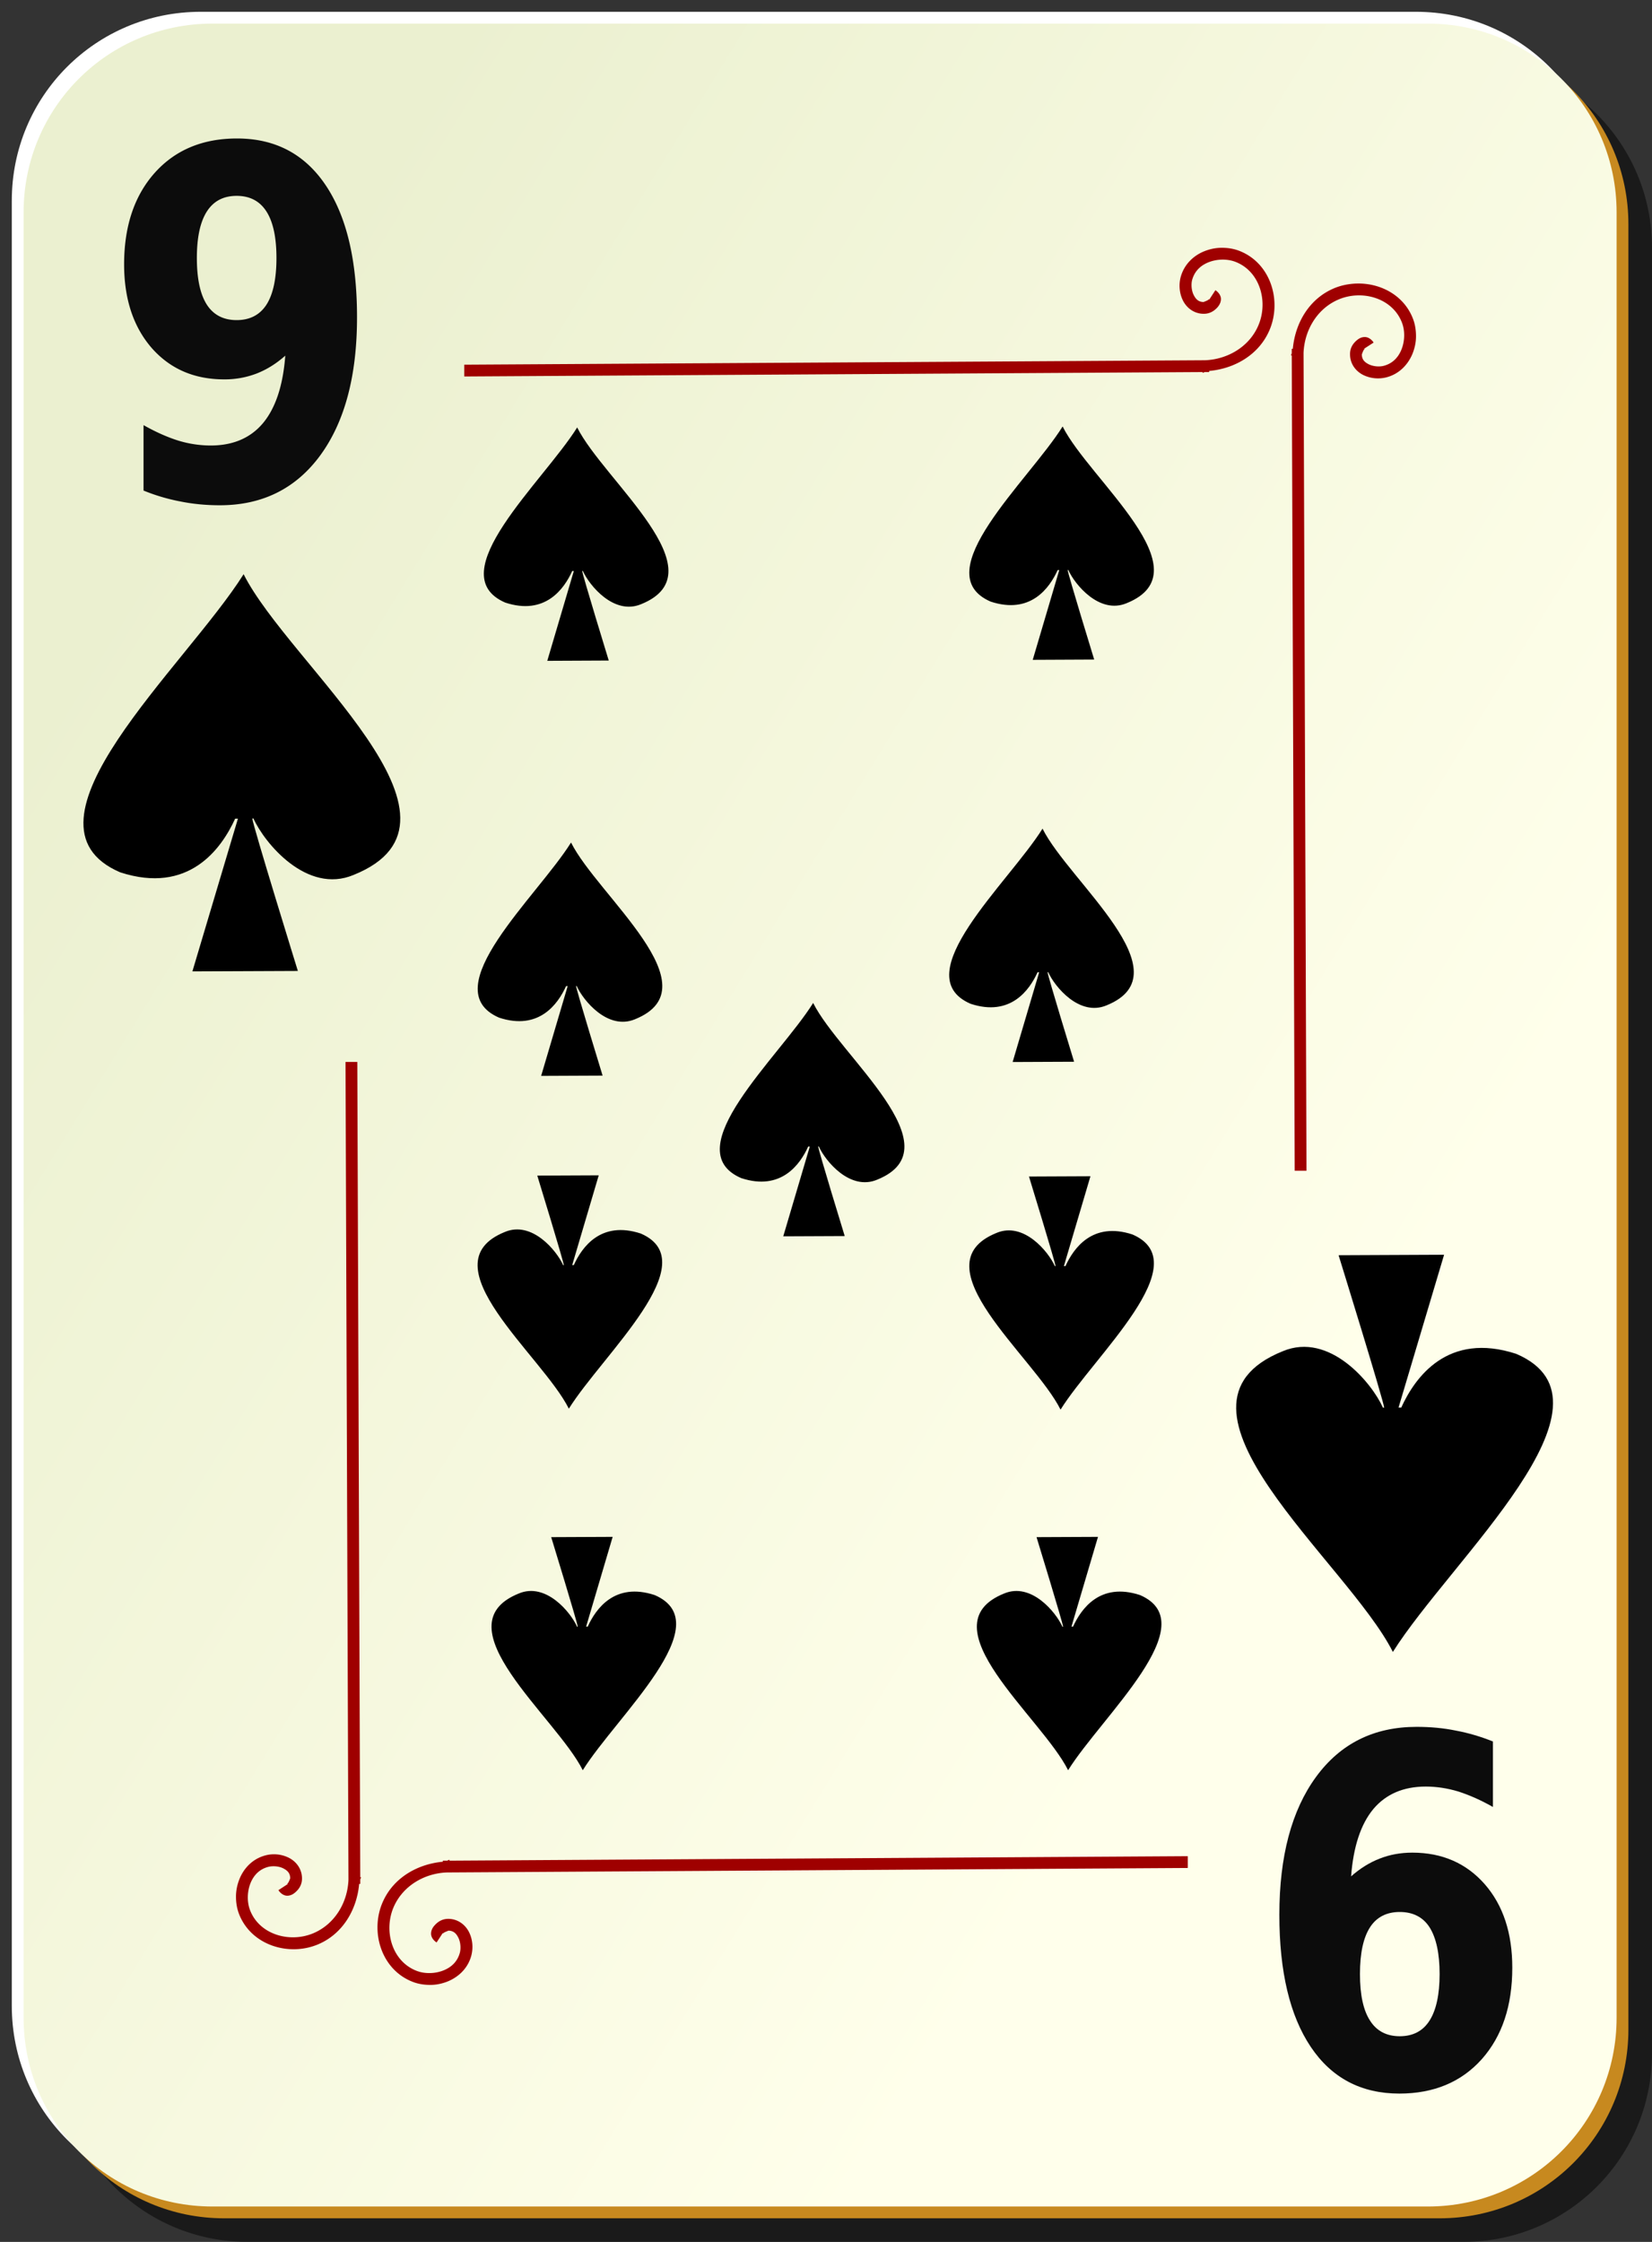 <svg xmlns="http://www.w3.org/2000/svg" viewBox="0 0 140 190" version="1.0"><rect x="0" y="0" width="140" height="190" fill="#333333" stroke="none"/><defs><linearGradient id="a" y2="128.7" gradientUnits="userSpaceOnUse" x2="109" gradientTransform="translate(0 -1)" y1="63.1" x1="2"><stop offset="0" stop-color="#ebf0d0"/><stop offset="1" stop-color="#ffffeb"/></linearGradient></defs><path d="M21 5h103c8.86 0 16 7.136 16 16v153c0 8.86-7.14 16-16 16H21c-8.864 0-16-7.14-16-16V21c0-8.864 7.136-16 16-16z" fill-opacity=".498"/><path d="M17 1h103c8.86 0 16 7.136 16 16v153c0 8.86-7.14 16-16 16H17c-8.864 0-16-7.14-16-16V17C1 8.136 8.136 1 17 1z" fill="#fff"/><path d="M19 3h103c8.86 0 16 7.136 16 16v153c0 8.86-7.14 16-16 16H19c-8.864 0-16-7.14-16-16V19c0-8.864 7.136-16 16-16z" fill="#c7891f"/><path d="M18 2h103c8.86 0 16 7.136 16 16v153c0 8.86-7.14 16-16 16H18c-8.864 0-16-7.14-16-16V18C2 9.136 9.136 2 18 2z" fill="url(#a)"/><path d="M103.53 21c-.5.002-.97.099-1.44.281-.93.364-1.73 1.112-2.03 2.188-.173.645-.12 1.381.19 2s.93 1.119 1.75 1.125c.48.003.85-.196 1.16-.532.15-.167.31-.415.31-.718s-.21-.583-.47-.75l-.53.812c.07.046 0-.005 0-.062 0-.058.02-.022-.03.031-.1.106-.46.219-.44.219-.42-.003-.65-.217-.84-.594s-.23-.905-.13-1.281c.21-.751.72-1.231 1.41-1.5.69-.27 1.55-.298 2.25-.031 2.11.807 2.82 3.429 1.93 5.437-.77 1.764-2.58 2.83-4.5 2.906l-62.776.375v1l62.566-.375v.063c.07 0 .14-.06.21-.063h.35v-.093c2.16-.195 4.19-1.362 5.09-3.407 1.1-2.492.15-5.748-2.56-6.781-.47-.18-.97-.252-1.47-.25zm11.41 3.031c-.67.023-1.35.163-1.97.438-2.05.903-3.21 2.93-3.41 5.093h-.09v.344c0 .078-.06.141-.06.219h.06l.25 69.094h1l-.25-69.313c.08-1.919 1.14-3.72 2.91-4.5 2-.887 4.62-.178 5.43 1.938.27.698.24 1.561-.03 2.25-.27.688-.75 1.202-1.5 1.406-.37.102-.9.064-1.28-.125s-.59-.421-.59-.844c0 .018.11-.34.21-.437.06-.049.09-.031.04-.032-.06 0-.11-.07-.07 0l.82-.531c-.17-.259-.45-.468-.75-.469-.31 0-.55.16-.72.313-.34.306-.54.681-.53 1.156 0 .819.5 1.44 1.12 1.75a2.86 2.86 0 002 .188c1.08-.293 1.82-1.102 2.19-2.031.18-.465.28-.941.28-1.438s-.07-.996-.25-1.469c-.77-2.029-2.8-3.068-4.81-3zM29.281 90l.25 69.31c-.076 1.92-1.142 3.72-2.906 4.5-2.008.89-4.63.18-5.437-1.93-.267-.7-.239-1.57.031-2.26.269-.68.749-1.2 1.5-1.4.376-.1.904-.07 1.281.12s.591.42.594.85c0-.02-.113.34-.219.43-.053.05-.089.04-.031.04.057 0 .108.07.062 0l-.812.53c.167.26.447.47.75.47s.551-.16.718-.32c.336-.3.535-.68.532-1.15-.006-.82-.506-1.44-1.125-1.75s-1.355-.37-2-.19c-1.076.29-1.824 1.1-2.188 2.03-.182.47-.279.94-.281 1.44s.07.99.25 1.47c1.033 2.7 4.289 3.66 6.781 2.56 2.045-.9 3.212-2.93 3.407-5.09h.093v-.35c.003-.08.063-.14.063-.22h-.063L30.281 90h-1zm71.379 67.31l-62.566.38v-.07c-.078 0-.141.06-.219.07h-.344v.09c-2.163.2-4.19 1.36-5.093 3.41-1.101 2.49-.144 5.75 2.562 6.78.472.18.971.25 1.469.25.497 0 .972-.1 1.437-.28.93-.37 1.739-1.11 2.032-2.19.175-.65.122-1.38-.188-2s-.932-1.12-1.75-1.13c-.476 0-.85.2-1.156.54-.153.16-.314.41-.313.72.001.3.21.58.469.74l.531-.81c-.07-.04 0 .01 0 .07 0 .05-.017.02.031-.04.097-.1.455-.21.438-.22.423.01.655.22.844.6s.227.9.125 1.28c-.205.75-.718 1.23-1.407 1.5-.688.27-1.552.3-2.25.03-2.115-.81-2.824-3.43-1.937-5.44.779-1.76 2.581-2.83 4.5-2.9l62.785-.38v-1z" fill-rule="evenodd" fill="#9f0000"/><path d="M68.911 85.001c-2.87 4.598-11.673 12.425-6.097 14.843 3.387 1.114 4.994-1.166 5.676-2.673h.136l-2.248 7.607 5.208-.023s-2.242-7.312-2.248-7.592h.054c.551 1.233 2.645 3.783 4.946 2.813C81.065 97.252 71.16 89.503 68.911 85zM48.913 36.226c-2.87 4.598-11.673 12.425-6.097 14.843 3.387 1.114 4.994-1.166 5.676-2.673h.136l-2.248 7.608 5.208-.024s-2.242-7.312-2.248-7.591h.054c.551 1.232 2.645 3.782 4.946 2.812 6.727-2.724-3.179-10.473-5.427-14.975zM90.053 36.144c-2.87 4.597-11.673 12.425-6.097 14.843 3.387 1.114 4.994-1.166 5.676-2.674h.136l-2.248 7.608 5.208-.024s-2.242-7.311-2.248-7.59h.054c.551 1.232 2.645 3.782 4.946 2.812 6.727-2.724-3.179-10.473-5.427-14.975zM48.393 71.403c-2.87 4.598-11.673 12.425-6.097 14.843 3.387 1.114 4.994-1.166 5.676-2.673h.136L45.86 91.18l5.208-.023s-2.242-7.312-2.248-7.592h.054c.551 1.233 2.645 3.783 4.946 2.813 6.727-2.724-3.179-10.473-5.427-14.975zM88.35 70.228c-2.87 4.598-11.673 12.425-6.097 14.843 3.387 1.114 4.994-1.166 5.676-2.673h.136l-2.248 7.607 5.208-.023s-2.242-7.312-2.248-7.592h.054c.551 1.233 2.645 3.783 4.946 2.813 6.727-2.724-3.179-10.473-5.427-14.975zM48.207 119.385c2.87-4.598 11.673-12.425 6.097-14.843-3.387-1.114-4.994 1.166-5.676 2.673h-.136l2.248-7.607-5.208.023s2.242 7.312 2.248 7.592h-.054c-.551-1.233-2.645-3.783-4.946-2.813-6.727 2.724 3.179 10.473 5.427 14.975zM89.877 119.465c2.87-4.598 11.673-12.425 6.097-14.843-3.387-1.114-4.994 1.166-5.676 2.673h-.136l2.248-7.607-5.208.023s2.242 7.312 2.248 7.592h-.054c-.551-1.233-2.645-3.783-4.946-2.813-6.727 2.724 3.179 10.473 5.427 14.975zM90.517 150.025c2.87-4.598 11.673-12.425 6.097-14.843-3.387-1.114-4.994 1.166-5.676 2.673h-.136l2.248-7.607-5.208.023s2.242 7.312 2.248 7.592h-.054c-.551-1.233-2.645-3.783-4.946-2.813-6.727 2.724 3.179 10.473 5.427 14.975z" fill-rule="evenodd"/><g><path d="M49.387 150.025c2.87-4.598 11.673-12.425 6.097-14.843-3.387-1.114-4.994 1.166-5.676 2.673h-.136l2.248-7.607-5.208.023s2.242 7.312 2.248 7.592h-.054c-.551-1.233-2.645-3.783-4.946-2.813-6.727 2.724 3.179 10.473 5.427 14.975z" fill-rule="evenodd"/></g><path d="M20.645 48.665C15.72 56.49.61 69.814 10.182 73.928c5.811 1.894 8.576-1.983 9.747-4.549h.235l-3.859 12.946 8.937-.038s-3.85-12.445-3.859-12.921h.094c.946 2.097 4.536 6.439 8.484 4.785 11.546-4.635-5.455-17.824-9.316-25.486z" fill-rule="evenodd"/><path d="M12.164 41.575v-5.546c1.019.576 1.994 1.012 2.924 1.306a9.47 9.47 0 002.758.422c1.905 0 3.389-.636 4.452-1.909 1.063-1.286 1.689-3.188 1.878-5.706-.754.67-1.557 1.172-2.409 1.507a7.524 7.524 0 01-2.775.502c-2.536 0-4.585-.891-6.147-2.672-1.55-1.795-2.326-4.153-2.326-7.073 0-3.229.864-5.814 2.592-7.756 1.739-1.943 4.065-2.914 6.978-2.914 3.234 0 5.737 1.32 7.509 3.958 1.772 2.639 2.658 6.37 2.658 11.193 0 4.956-1.036 8.854-3.107 11.694-2.071 2.827-4.912 4.24-8.522 4.24-1.163 0-2.276-.107-3.34-.322a16.282 16.282 0 01-3.123-.924m7.891-14.447c1.119 0 1.961-.436 2.526-1.306.565-.884.847-2.204.847-3.959 0-1.741-.282-3.054-.847-3.938s-1.407-1.326-2.526-1.326c-1.118 0-1.96.442-2.525 1.326s-.847 2.197-.847 3.938c0 1.755.282 3.075.847 3.959.565.87 1.407 1.306 2.525 1.306" fill="#0c0c0c"/><path d="M118.04 140c4.92-7.82 20.03-21.15 10.46-25.26-5.81-1.9-8.58 1.98-9.75 4.55h-.23l3.86-12.95-8.94.04s3.85 12.44 3.86 12.92h-.1c-.94-2.1-4.53-6.44-8.48-4.79-11.547 4.64 5.45 17.83 9.32 25.49z" fill-rule="evenodd"/><path d="M126.52 147.59v5.55c-1.02-.58-2-1.01-2.93-1.31-.93-.28-1.85-.42-2.76-.42-1.9 0-3.38.64-4.45 1.91-1.06 1.28-1.69 3.19-1.88 5.7.76-.67 1.56-1.17 2.41-1.5.86-.34 1.78-.51 2.78-.51 2.53 0 4.58.9 6.14 2.68 1.56 1.79 2.33 4.15 2.33 7.07 0 3.23-.86 5.81-2.59 7.76-1.74 1.94-4.07 2.91-6.98 2.91-3.23 0-5.74-1.32-7.51-3.96s-2.66-6.37-2.66-11.19c0-4.96 1.04-8.86 3.11-11.69s4.91-4.24 8.52-4.24c1.17 0 2.28.1 3.34.32 1.07.2 2.11.51 3.13.92m-7.9 14.45c-1.11 0-1.96.43-2.52 1.3-.57.89-.85 2.21-.85 3.96 0 1.74.28 3.06.85 3.94.56.89 1.41 1.33 2.52 1.33 1.12 0 1.97-.44 2.53-1.33.56-.88.85-2.2.85-3.94 0-1.75-.29-3.07-.85-3.96-.56-.87-1.41-1.3-2.53-1.3" fill="#0c0c0c"/></svg>